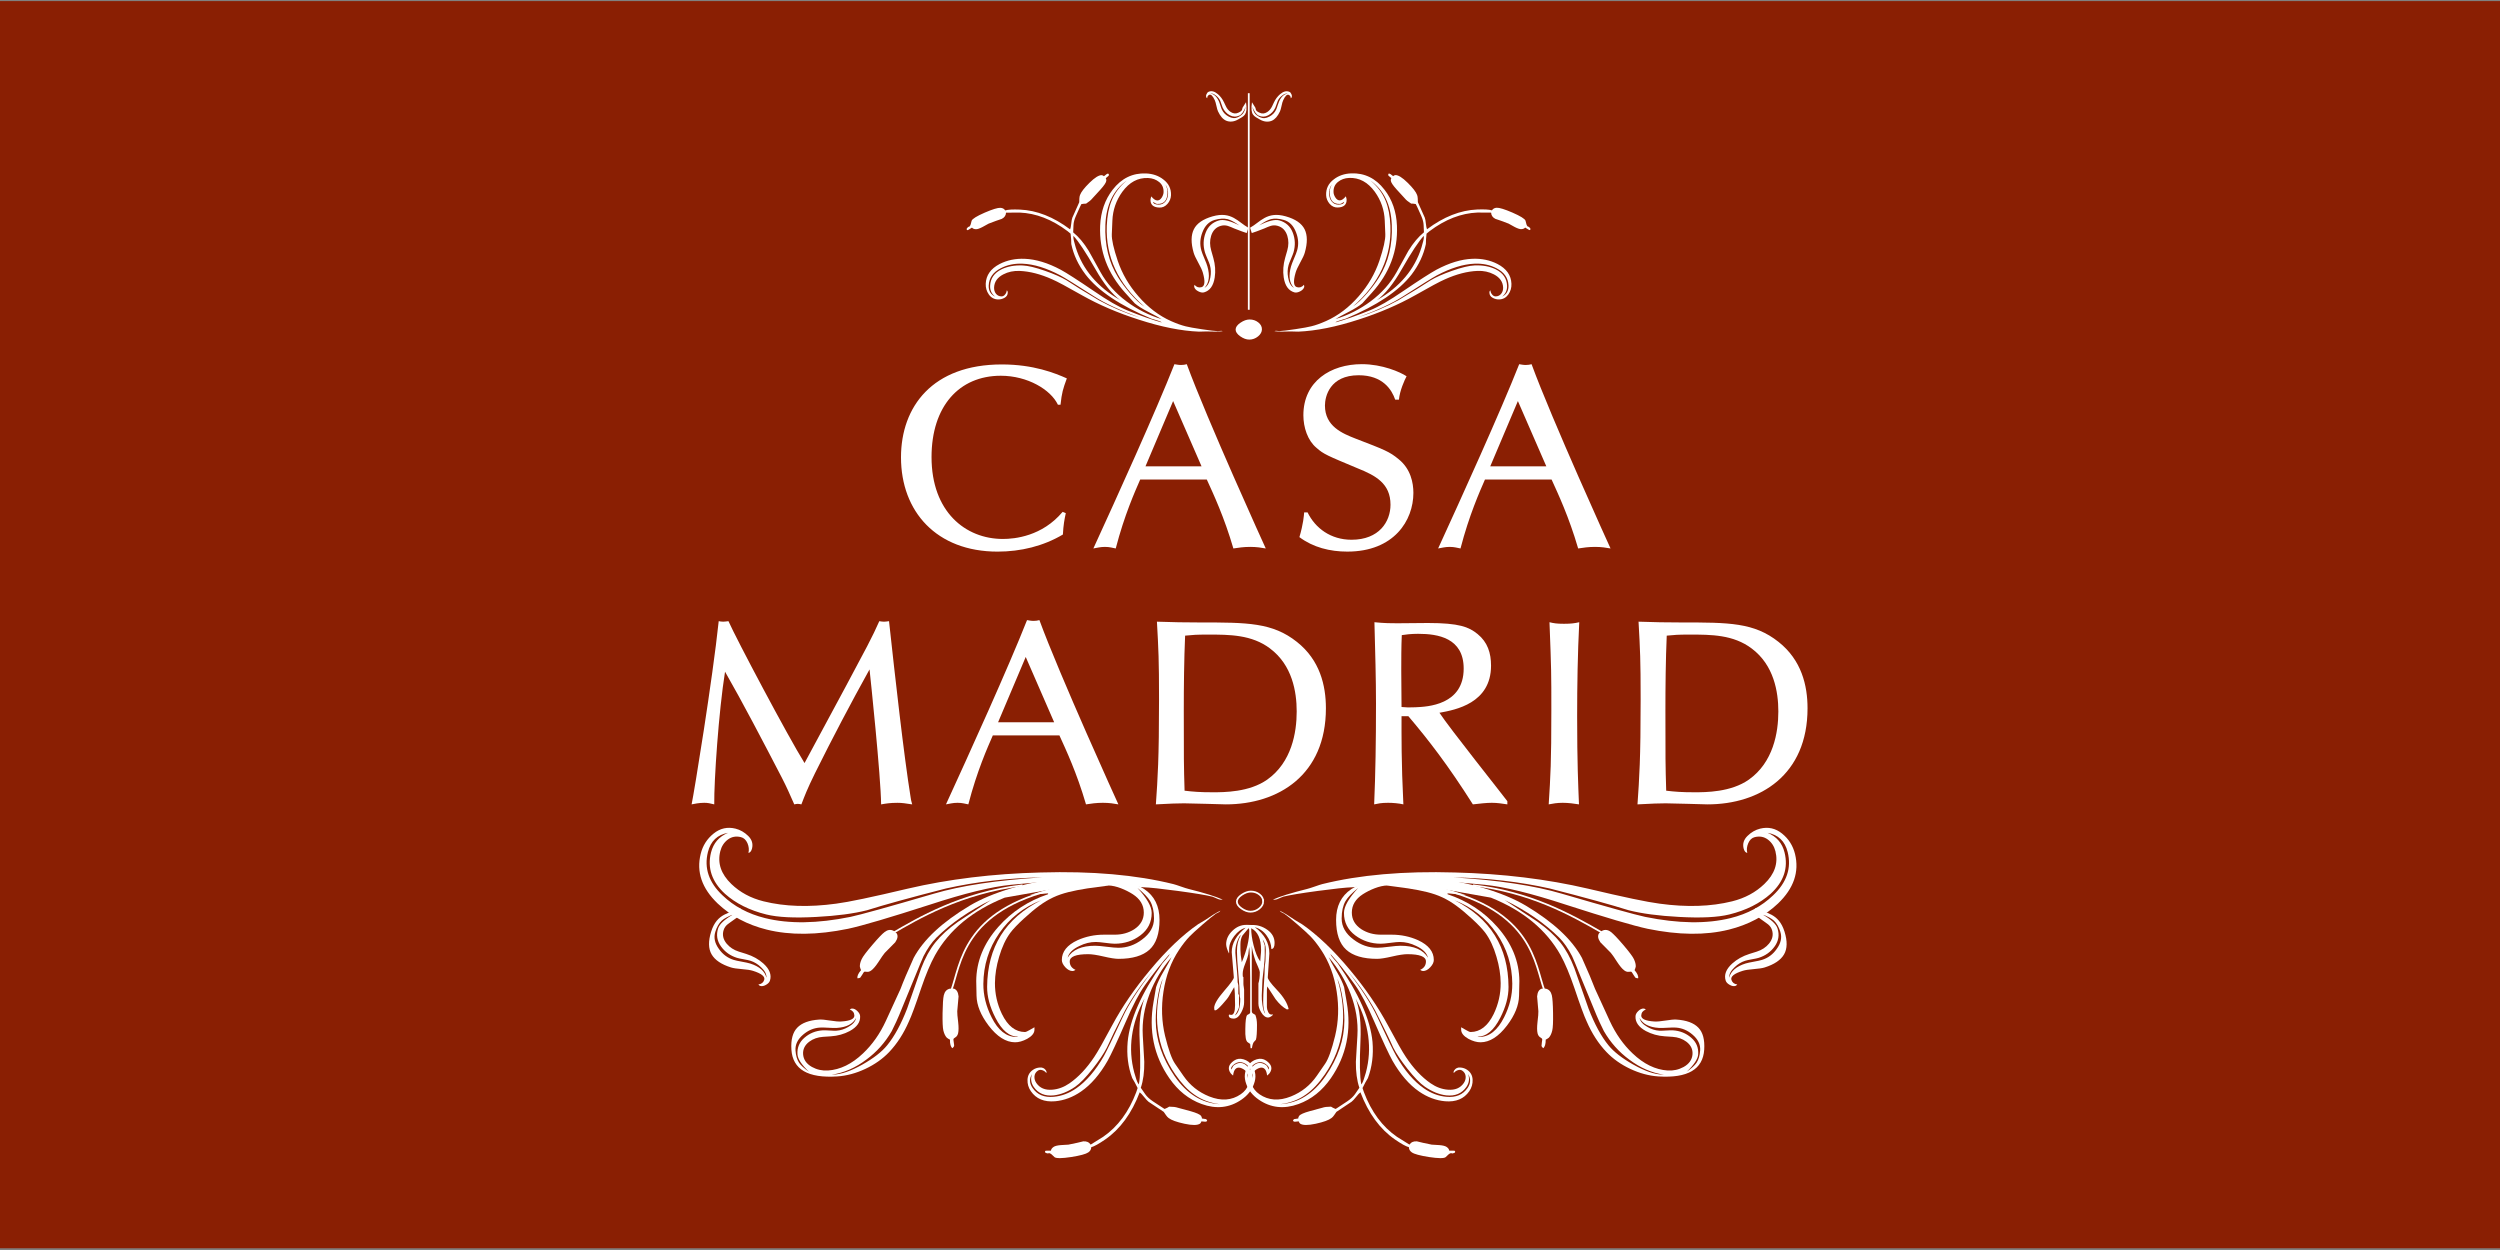 <?xml version="1.0" encoding="UTF-8"?> <svg xmlns="http://www.w3.org/2000/svg" id="Layer_1" version="1.1" viewBox="0 0 1400 700"><rect x="0" y="0" width="1400" height="700" fill="#808080" stroke="none"/><rect x="-.63" y=".62" width="1400.79" height="698.41" fill="#8a1f03"></rect><g><path d="M716.66,510.02c1.98.89,4.82,2.63,8.54,5.2.42.29,1.07.68,1.96,1.17.87.48,1.5.86,1.88,1.11,8.81,6.1,17.82,14.68,26.99,25.72,8.54,10.22,15.6,20.52,21.17,30.88,4.82,9.05,8.18,14.99,10.09,17.8,4.22,6.37,8.87,11.31,13.92,14.79,3.02,2.09,6.22,3.27,9.56,3.54,4.02.34,7-.9,8.95-3.72.81-1.17,1.15-2.42,1.05-3.75-.11-1.33-.74-2.4-1.9-3.2-.7-.48-1.54-.56-2.48-.25-.97.31-1.7.85-2.22,1.59-.27-.42-.18-.95.27-1.59.77-1.1,1.87-1.62,3.34-1.51,1.46.11,2.75.54,3.86,1.32,1.91,1.32,2.92,3.16,3.03,5.5.1,2.35-.53,4.51-1.88,6.48-2.94,4.25-7.46,6.12-13.54,5.61-5.09-.45-9.97-2.29-14.6-5.48-5.52-3.82-10.46-9.55-14.85-17.21-1.99-3.58-5.37-10.81-10.1-21.69-3.97-9.26-7.57-16.15-10.81-20.67-5.13-7.13-9.71-12.94-13.78-17.39.05.5.61,1.37,1.74,2.6,1.5,1.68,2.27,2.56,2.29,2.66,11.81,16.87,18.31,31.53,19.47,43.95.61,7.26-.25,14.01-2.57,20.25-.91,1.41-1.91,3.27-3.02,5.56,0,.09.26.85.77,2.3,4.16,11.03,10.33,19.38,18.52,25.03l6.99,4.36c.96-1.38,2.36-1.99,4.2-1.82,1.86.5,4.62,1.11,8.27,1.84,1.47.06,2.88.15,4.29.26,1.94.16,3.27.5,4.02,1.01.93.63,1.4,1.32,1.49,2.09,1.92-.01,2.92,0,3.02.08.37.26.4.6.12,1.03-.12.16-.61.31-1.52.49-.42-.39-1.1-.22-1.99.5-.52.51-1.06,1.04-1.66,1.56-.97.74-4.09.71-9.35-.09-5.02-.8-8.21-1.66-9.53-2.58-1.11-.76-1.68-1.74-1.65-2.9-1.71-.48-4.32-1.92-7.84-4.35-8.4-5.8-14.83-14.61-19.33-26.42-.6.44-1.41,1.31-2.43,2.61-1.03,1.3-1.85,2.19-2.52,2.69-1.19.83-4.02,2.71-8.48,5.67l-1.28,1.84c-.47.69-.95,1.22-1.45,1.58-1.53,1.21-4.51,2.28-8.88,3.23-4.37.94-7.28.92-8.72-.07-.32-.23-.59-.64-.79-1.26-1.64.21-2.57.25-2.76.09-.23-.15-.38-.33-.46-.54l.54-.8,2.4-.36c0-.47.16-.94.5-1.42.58-.85,2.56-1.75,5.98-2.7,2.35-.66,4.72-1.31,7.11-1.92,1.04-.38,2.63-.57,4.77-.59.57.41,1.43.82,2.53,1.28.04.03.59-.29,1.62-1,1.65-1.13,3.31-2.23,4.97-3.28,1.91-1.29,3.33-2.61,4.3-3.99l2.46-3.58c-1.37-4.02-2.02-8.87-1.96-14.55.32-4.89.61-9.79.86-14.71.45-7.8-.84-15.59-3.85-23.4-2.86-7.46-6.93-14.28-12.24-20.47.55,1.24,2.07,3.99,4.57,8.22,1.95,3.31,3.32,6.17,4.08,8.59.06.35.54,3.12,1.44,8.3,2.77,15.89-.19,30.1-8.85,42.64-4.86,7.01-10.89,11.84-18.1,14.47-8.19,2.98-15.65,2.16-22.33-2.47-3.4-2.34-5.72-5.23-6.95-8.69-1.43-3.82-1.04-7.36,1.19-10.59,1.1-1.6,2.66-2.7,4.64-3.28,1.98-.6,3.76-.34,5.35.76,3.03,2.1,3.67,4.41,1.91,6.96-.19.27-.65.73-1.42,1.38-.25-2.05-.81-3.39-1.72-4.01-.85-.58-1.9-.6-3.14-.05-1.25.55-2.18,1.28-2.79,2.18-1.47,2.13-1.82,4.34-1.05,6.64.76,2.3,2.23,4.2,4.4,5.7,5.07,3.49,10.94,3.9,17.64,1.23,5.97-2.39,10.8-6.24,14.48-11.56l4.67-6.77c1.83-2.66,3.7-7.85,5.58-15.58,1.92-8.02,2.21-16.29.88-24.82-1.34-8.86-4.24-16.64-8.73-23.35-2.05-3.06-3.98-5.54-5.81-7.43-1.27-1.35-3.69-3.56-7.25-6.66-3.55-3.09-6.07-5.14-7.57-6.17-.15-.11-.48-.26-.92-.47-.46-.19-.79-.36-1-.51-.2-.15-.41-.37-.6-.65ZM754.76,543.87c7.67,9.85,13.18,18.42,16.56,25.69,5.58,11.95,9.1,19.2,10.56,21.77,4.7,8.2,9.88,14.25,15.52,18.15,4.04,2.79,8.26,4.36,12.64,4.73,5.25.48,9.18-1.16,11.79-4.93,1.8-2.61,1.9-5.2.32-7.79.89,2.57.55,4.98-.98,7.21-2.54,3.66-6.29,5.23-11.25,4.71-3.99-.49-7.98-2.09-11.97-4.84-2.72-1.88-5.97-5.23-9.79-10.06-3.55-4.51-6.22-8.46-7.94-11.85-2.05-4.65-5.4-11.5-10.03-20.59-4.19-7.6-9.31-15-15.42-22.2ZM759.16,559.17c2.27,5.81,3.17,13.77,2.69,23.88-.54,11.8-.39,19.88.47,24.23l.49-.72c.46-.69,1.16-2.65,2.07-5.88,3.63-13.58,1.73-27.42-5.72-41.51ZM748.91,548.08c6.02,20.26,3.7,38.12-7,53.59-3.43,5-6.98,8.75-10.61,11.27-4.06,2.93-8.84,4.73-14.34,5.41,10.04-.54,18.47-5.78,25.35-15.72,6.98-10.1,10.49-20.47,10.54-31.11.03-3.66-.28-7.66-.93-11.95-.78-5.01-1.77-8.84-3.01-11.5ZM700.12,598.25c-1.09,1.59-1.63,3.41-1.63,5.46.16-.82.33-1.6.51-2.34.15-.75.57-1.63,1.27-2.63,2.58-3.75,5.49-4.49,8.73-2.25.43.29.93,1.1,1.49,2.44.43-.96-.18-2.01-1.83-3.15-1.49-1.03-3.06-1.26-4.71-.67-1.44.49-2.72,1.54-3.83,3.14Z" fill="#fff"></path><g><path d="M576.73,501.18,597.34,494.98c8.39-.24,5.95-.9,23.25-1.05v2s-11.64,1.57-11.64,1.57c-16.45,2.64-22.65,5.11-35.62,16.95-3.4,3.11-5.9,5.73-7.49,7.84-2.63,3.51-4.71,8.02-6.33,13.5-1.54,5.17-2.3,10.07-2.34,14.71-.04,6.04,1.26,11.82,3.9,17.33,3.25,6.69,7.55,10.06,12.88,10.1.49,0,1.37-.37,2.62-1.11,1.51-.89,2.42-1.42,2.72-1.56v1.39c0,1.87-1.36,3.56-4.06,5.09-2.44,1.31-4.72,1.95-6.84,1.94-5.12-.03-10.06-3.17-14.8-9.4-4.36-5.76-6.61-11.31-6.73-16.65-.13-4.71-.17-7.46-.17-8.24.07-10.99,4.17-21.09,12.34-30.31,7.51-8.5,16.81-14.6,27.83-18.3l.11-.36c0-.07-.15-.12-.45-.12M550.68,551.01c-.02,6.28,1.49,12.52,4.6,18.66,3.64,7.34,8.3,11.02,13.95,11.05.33,0,.63-.06.96-.22-4.88.12-9.14-3.41-12.78-10.58-3.11-6.07-4.65-11.82-4.62-17.25.15-22.25,10.21-38.41,30.16-48.5-9.77,3.87-17.57,10.02-23.4,18.48-5.86,8.45-8.79,17.91-8.87,28.36Z" fill="#fff"></path><path d="M618.43,494.25c7.29-.98,16.37,2.36,21.63,2.61,3.69.11,10.23.81,19.58,2.07,9.34,1.26,15.78,2.33,19.31,3.2.37.1,1,.36,1.89.78.91.43,1.61.7,2.1.82.5.13,1.1.14,1.78.05-3.94-1.79-10.3-3.77-19.09-5.96-1.01-.25-2.46-.71-4.36-1.38-1.9-.68-3.28-1.11-4.16-1.34-20.85-5.19-45.61-7.36-74.36-6.51-26.68.68-51.5,3.7-74.44,9.06-19.97,4.75-33.33,7.55-40.07,8.4-15.2,2.09-28.75,1.65-40.67-1.31-7.15-1.79-13.15-5.02-17.99-9.68-5.8-5.58-7.89-11.69-6.22-18.35.68-2.75,2.1-4.94,4.22-6.55,2.13-1.6,4.59-2.05,7.33-1.37,1.65.41,2.85,1.55,3.67,3.41.79,1.87.98,3.68.54,5.44.96-.16,1.64-.99,2.02-2.49.64-2.64-.06-4.98-2.15-7.03-2.1-2.06-4.46-3.42-7.09-4.08-4.52-1.12-8.61-.21-12.28,2.75-3.68,2.94-6.09,6.75-7.23,11.39-2.51,10.04.66,19.3,9.48,27.76,7.44,7.05,16.63,11.93,27.54,14.65,13.05,3.25,28.21,3.09,45.5-.47,8.03-1.73,23.35-6.25,45.97-13.55,19.17-6.29,34.28-9.99,45.35-11.1,17.5-1.77,32.27-2.56,44.38-2.35-.85.59-2.88.88-6.21.86-4.53-.06-6.86-.05-7.03.04M583.45,491.35c-24.93,1.52-45.11,4.57-60.52,9.12-25.34,7.42-40.87,11.74-46.66,12.98-18.58,3.78-34.5,4-47.82.69-9.54-2.37-17.48-6.63-23.84-12.74-7.68-7.24-10.4-15.31-8.18-24.24,1.53-6.14,5.29-9.73,11.29-10.78-5.04,2.08-8.22,5.75-9.55,11.02-2.14,8.67.47,16.38,7.84,23.15,6,5.35,13.7,9.22,23.11,11.55,6.39,1.59,15.75,2.06,28.05,1.38,11.48-.6,20.92-1.86,28.32-3.74,9.67-3.05,24.42-7.11,44.23-12.19,16.94-3.78,34.84-5.85,53.73-6.21Z" fill="#fff"></path><path d="M562.64,502.68c-18.04,7.25-31.04,18-39.01,32.22-2.54,4.58-5.14,10.74-7.77,18.47-3.16,9.43-5.43,15.61-6.83,18.54-2.94,6.81-6.65,12.56-11.13,17.28-3.62,3.78-8.05,6.91-13.28,9.38-5.23,2.46-10.47,3.88-15.74,4.23-16.39,1.07-24.96-3.92-25.69-14.97-.36-5.58.73-9.69,3.27-12.33,2.53-2.65,6.64-4.16,12.28-4.54,1.34-.08,3.37.09,6.12.55,2.76.45,4.83.62,6.25.53,5.03-.32,7.45-1.47,7.33-3.43-.1-1.58-.95-2.67-2.57-3.27.45-.34.84-.53,1.14-.55,1.01-.07,2.03.37,3.03,1.33,1.02.96,1.55,1.91,1.62,2.86.22,3.36-1.72,6.17-5.83,8.42-3.18,1.7-6.7,2.69-10.56,2.94-.55.04-1.28.08-2.23.15-.95.06-1.66.11-2.13.14-2.97.2-5.57,1.1-7.74,2.73-2.47,1.88-3.62,4.2-3.44,7,.21,3.02,1.87,5.4,4.96,7.14,2.78,1.53,5.78,2.18,8.99,1.98,6.83-.45,13.37-3.63,19.59-9.56,5.19-4.91,9.45-10.94,12.75-18.09,1.87-3.99,4.61-9.99,8.27-18.03,1.47-3.96,3.93-9.76,7.37-17.39,5.53-10.29,16-20.03,31.39-29.24,6.22-3.71,14.08-7,23.58-9.82,9.19-2.73,17.53-4.35,24.97-4.84,8.41-.55,19.19-.51,32.39.11l.14,2-20.17.74M465.63,601.83l1.06-.06c4.4-.13,9.8-1.98,16.13-5.55,6.34-3.56,11.01-7.19,13.99-10.86,4.09-4.99,7.82-11.86,11.19-20.58,2.65-7.51,5.25-15,7.85-22.5,2.21-5.81,4.86-10.66,7.96-14.52,3.09-3.87,7.32-7.72,12.65-11.53.47-.34,6.61-4.41,18.47-12.2-12.13,5.92-22.32,12.93-30.52,21.03-2.67,2.7-5.08,6.17-7.24,10.4-.55,1.14-2.18,5.06-4.92,11.79l-8.74,21.26c-.81,2.02-2.19,4.98-4.13,8.9-3.69,6.39-8.42,11.7-14.2,15.94-6.16,4.65-12.67,7.5-19.55,8.49ZM445.48,588.27c.2,2.85.87,5.16,2.02,6.9.98,1.45,2.82,3.12,5.52,5.02-4.12-3.91-6.28-7.16-6.43-9.75-.26-3.77,1.06-6.87,3.94-9.35,2.86-2.48,6.25-3.85,10.18-4.1.79-.05,2.07-.02,3.84.1,1.8.12,3.07.15,3.85.1,2.28-.14,4.49-.85,6.61-2.09,2.57-1.43,4.05-3.1,4.38-5.01-1.75,3.34-5.35,5.19-10.77,5.54-1.02.07-2.61.04-4.77-.1-2.12-.14-3.73-.16-4.75-.09-3.44.23-6.55,1.54-9.34,3.95-3.06,2.59-4.49,5.54-4.28,8.87Z" fill="#fff"></path><path d="M414.59,508.49c-5.79,3.06-13.02,2.64-16.34,13.22-1.67,5.32-1.59,9.57.26,12.75,1.85,3.18,5.46,5.62,10.87,7.32,1.28.4,3.3.7,6.07.92,2.78.22,4.85.53,6.19.96,4.81,1.51,6.91,3.2,6.31,5.08-.47,1.5-1.56,2.35-3.26,2.55.35.44.66.71.99.81.96.3,2.06.12,3.27-.58,1.21-.68,1.93-1.48,2.22-2.39,1.01-3.22-.2-6.4-3.66-9.55-2.69-2.42-5.89-4.19-9.57-5.36-.52-.16-1.23-.38-2.12-.67-.9-.28-1.59-.49-2.03-.63-2.86-.9-5.14-2.39-6.88-4.48-1.96-2.4-2.53-4.94-1.68-7.61.91-2.89,3.19-3.8,5.28-5.43,3.86-2.95,5.46-3.28,3.86-2.95M400.57,521.83c.85-2.73,2.05-4.82,3.58-6.25,1.28-1.17,3.48-2.36,6.53-3.56-4.92,2.82-7.77,5.47-8.55,7.94-1.12,3.6-.59,6.95,1.62,10.03,2.2,3.08,5.18,5.21,8.93,6.39.75.24,2,.51,3.76.81,1.76.31,3.02.58,3.77.82,2.18.69,4.16,1.89,5.92,3.59,2.19,2,3.21,3.97,3.08,5.91-.92-3.67-3.97-6.32-9.15-7.95-.98-.3-2.52-.64-4.65-1.02-2.11-.37-3.67-.72-4.63-1.03-3.3-1.05-6.03-3.05-8.15-6.05-2.38-3.24-3.06-6.45-2.05-9.62Z" fill="#fff"></path></g><path d="M615.31,492.18c22.68,0,34.02,7.65,34.02,22.95,0,7.7-1.87,13.27-5.61,16.68-3.75,3.42-9.53,5.14-17.33,5.14-1.86,0-4.64-.43-8.38-1.31-3.75-.87-6.61-1.3-8.57-1.3-6.94,0-10.39,1.37-10.39,4.07,0,2.17,1.07,3.75,3.25,4.72-.66.44-1.2.65-1.63.65-1.42,0-2.78-.71-4.09-2.12-1.29-1.41-1.95-2.75-1.95-4.07,0-4.66,2.93-8.36,8.79-11.07,4.57-2.06,9.5-3.1,14.82-3.1h6.02c4.13,0,7.77-1.02,10.92-3.04,3.56-2.37,5.35-5.47,5.35-9.33,0-4.18-2.05-7.62-6.17-10.29-3.71-2.36-9.36-4.89-13.8-4.89M619.7,493.81h-1.46M646.25,514.32c0-3.94-.74-7.17-2.18-9.7-1.22-2.08-3.57-4.55-7.11-7.39,5.32,5.75,7.98,10.42,7.98,14,0,5.2-2.1,9.38-6.28,12.54-4.17,3.14-8.97,4.71-14.41,4.71-1.07,0-2.83-.16-5.29-.49-2.45-.33-4.2-.49-5.28-.49-3.15,0-6.24.76-9.28,2.28-3.69,1.73-5.86,3.91-6.52,6.51,2.73-4.45,7.85-6.67,15.35-6.67,1.41,0,3.6.19,6.55.57,2.94.38,5.1.56,6.53.56,4.8,0,9.2-1.53,13.23-4.6,4.46-3.28,6.71-7.23,6.71-11.84Z" fill="#fff"></path><g><path d="M502.05,522.57c.95,1.35.7,3.03-.7,5.09-1.34,1.33-3.3,3.3-5.86,5.94-.65.73-1.84,2.43-3.55,5.09-1.48,2.26-2.8,3.83-3.96,4.71-.87.66-1.72.93-2.58.82-.84-.12-1.33-.12-1.48,0-.14.11-.52.65-1.08,1.63-.61.99-.97,1.53-1.1,1.64-.26.18-.77.3-1.55.37-.28-1.16.39-2.69,1.99-4.59-.2-.38-.42-1.01-.65-1.9-.09-1.22.26-2.68,1.05-4.34.71-1.46,2.69-4.09,5.93-7.88,3.23-3.79,5.53-6.2,6.88-7.22,1.69-1.29,3.33-1.51,4.95-.69" fill="#fff"></path><path d="M572.65,495.75c-34.59,4.21-59.1,18.89-72.89,26.89" fill="none" stroke="#fff" stroke-miterlimit="10"></path></g><g><path d="M534.08,553.62c1.57.44,2.47,1.89,2.72,4.36-.19,1.88-.45,4.66-.74,8.32-.05.98.13,3.04.52,6.18.29,2.68.28,4.73-.04,6.14-.26,1.06-.74,1.82-1.48,2.27-.72.45-1.1.77-1.13.95-.04.17,0,.83.19,1.95.17,1.13.23,1.79.19,1.95-.08.29-.38.73-.95,1.26-.96-.71-1.42-2.31-1.39-4.8-.41-.15-.97-.5-1.72-1.05-.86-.88-1.51-2.22-1.96-4-.38-1.58-.53-4.87-.45-9.85.08-4.98.3-8.31.69-9.96.49-2.07,1.63-3.29,3.37-3.68" fill="#fff"></path><path d="M592.29,497.51c-53.35,12.29-54.13,42.38-59.64,57.33" fill="none" stroke="#fff" stroke-miterlimit="10"></path></g><g><path d="M596.84,287.39c-.74,3.39-1.33,6.49-1.62,11.94-10.91,6.49-23.59,9.58-36.56,9.58-34.2,0-54.1-22.41-54.1-52.78,0-28.45,17.69-52.04,56.46-52.04,17.84,0,29.78,4.86,36.41,7.81-2.21,6.04-2.8,7.96-3.54,14.74h-1.47c-3.98-8.4-16.95-16.22-31.99-16.22-23.29,0-38.77,17.1-38.77,45.55,0,30.66,19.02,45.85,39.95,45.85,6.63,0,21.97-1.47,33.46-15.18l1.77.74Z" fill="#fff"></path><path d="M638.52,268.52c-2.95,6.78-8.85,19.9-13.71,38.62-1.77-.29-3.25-.88-6.04-.88s-4.57.59-6.49.88c13.12-28.6,34.94-76.66,45.4-103.19,1.18.15,2.06.44,3.68.44,1.33,0,2.06-.15,3.24-.44,11.35,30.96,43.93,102.6,44.23,103.19-2.5-.44-5.01-.88-8.7-.88s-6.63.44-9.44.88c-5.16-17.69-11.2-30.51-14.89-38.62h-37.3ZM656.95,224.59l-15.48,36.56h31.4l-15.92-36.56Z" fill="#fff"></path><path d="M781.33,223.85c-1.92-5.6-6.93-13.71-20.49-13.71-16.07,0-18.87,11.79-18.87,16.95,0,11.65,9.73,15.63,17.25,18.57,16.07,6.19,18.87,7.22,24.03,11.5,6.78,5.45,8.25,13.27,8.25,18.87,0,15.33-10.76,32.87-37,32.87-9.73,0-19.16-2.36-26.83-8.11,2.21-7.52,2.51-11.94,2.66-13.86h1.91c4.28,8.84,12.97,15.33,24.62,15.33,15.48,0,21.82-10.17,21.82-19.61,0-11.94-8.4-16.36-18.28-20.34-17.24-7.22-19.16-7.96-23.14-11.5-5.01-4.13-7.37-11.5-7.37-18.28,0-19.02,15.33-28.6,32.73-28.6,11.5,0,21.52,4.42,25.06,6.78-1.18,2.21-3.83,8.11-4.28,13.12h-2.06Z" fill="#fff"></path><path d="M831.59,268.52c-2.95,6.78-8.84,19.9-13.71,38.62-1.77-.29-3.25-.88-6.04-.88s-4.57.59-6.49.88c13.12-28.6,34.93-76.66,45.4-103.19,1.18.15,2.06.44,3.69.44,1.33,0,2.06-.15,3.24-.44,11.35,30.96,43.93,102.6,44.23,103.19-2.5-.44-5.01-.88-8.7-.88s-6.63.44-9.44.88c-5.16-17.69-11.2-30.51-14.89-38.62h-37.3ZM850.02,224.59l-15.48,36.56h31.4l-15.92-36.56Z" fill="#fff"></path><path d="M486.96,374.83c-10.62,19.16-20.79,38.48-30.52,58.08-4.57,9.29-5.9,12.97-7.66,17.54-.74-.15-1.48-.29-2.07-.29s-1.18.15-1.92.29c-2.65-6.04-4.28-9.73-6.93-14.89-10.32-19.9-22.11-42.45-31.84-59.41-3.54,22.11-6.19,61.03-6.04,74.3-2.36-.59-3.69-.88-5.6-.88-2.95,0-5.6.59-7.08.88,1.47-6.93,11.79-70.32,15.18-102.6.74.15,1.62.29,2.51.29.74,0,1.91-.15,2.95-.29,4.28,9.73,33.17,64.27,42.6,79.46,23.74-44.08,26.39-48.94,35.09-65.45,3.54-6.93,4.27-8.4,6.78-14,1.03.15,1.77.29,2.65.29.74,0,1.62-.15,2.8-.29,3.39,31.1,8.26,74.89,12.09,98.62.15,1.03.29,2.06.88,3.98-3.98-.59-5.6-.88-8.26-.88-4.27,0-6.63.44-9.14.88-.15-15.77-6.04-71.65-6.49-75.63Z" fill="#fff"></path><path d="M555.98,411.83c-2.95,6.78-8.85,19.9-13.71,38.62-1.77-.29-3.25-.88-6.04-.88s-4.57.59-6.49.88c13.12-28.6,34.94-76.66,45.4-103.19,1.18.15,2.06.44,3.69.44,1.33,0,2.06-.15,3.24-.44,11.35,30.96,43.93,102.6,44.23,103.19-2.5-.44-5.01-.88-8.7-.88s-6.63.44-9.44.88c-5.16-17.69-11.2-30.51-14.89-38.62h-37.3ZM574.41,367.9l-15.48,36.56h31.4l-15.92-36.56Z" fill="#fff"></path><path d="M686.51,450.45c-1.48,0-19.61-.59-23.44-.59s-7.37.15-15.78.59c1.03-14.89,1.77-25.06,1.77-58.97,0-21.96-.3-27.57-1.18-43.34,8.11.3,16.07.44,24.17.44,26.39,0,40.54,0,54.25,10.91,12.83,10.17,16.21,24.32,16.21,37.15,0,37.3-26.53,53.81-56.02,53.81ZM711.28,363.18c-10.32-7.81-22.85-7.81-34.65-7.81-7.08,0-8.25.15-12.97.59-.59,13.56-.74,28.6-.74,42.16,0,26.98,0,30.07.44,44.67,5.01.59,8.7.88,15.77.88,6.34,0,20.49,0,30.51-7.08,13.71-9.73,16.51-26.39,16.51-38.18,0-11.06-2.51-25.95-14.89-35.23Z" fill="#fff"></path><path d="M844.12,450.45c-3.1-.44-5.46-.88-8.7-.88s-6.49.44-10.61.88c-14.01-22.11-24.77-35.97-36.12-49.38h-3.83c0,10.47-.15,25.8,1.03,49.38-2.5-.59-5.89-.88-8.55-.88-3.98,0-5.6.44-7.81.88.74-17.39,1.03-34.94,1.03-56.46,0-13.71-.44-29.04-.88-45.55,5.6.59,9.73.59,12.82.59,2.65,0,14.74-.15,17.1-.15,17.54,0,22.99,2.21,27.86,6.19,5.6,4.57,7.52,10.61,7.52,17.69,0,21.08-19.9,24.77-28.89,26.39,5.46,8.4,36.26,47.03,38.03,49.53v1.77ZM794.29,354.93c-4.28,0-7.37.44-9.29.74-.29,6.63-.29,13.42-.29,20.05s.15,17.1.15,20.2c2.8.29,4.28.29,7.82.15,6.63-.29,26.98-1.18,26.98-21.67,0-17.25-14.59-19.46-25.36-19.46Z" fill="#fff"></path><path d="M867.72,348.44c2.36.59,4.13.88,8.11.88s6.04-.29,8.55-.88c-.88,17.54-1.18,35.09-1.18,52.63,0,26.53.59,38.33,1.03,49.38-2.8-.44-5.9-.88-9.14-.88s-5.46.44-7.82.88c1.03-16.07,1.48-23.59,1.48-52.48,0-21.23,0-22.56-1.04-49.53Z" fill="#fff"></path><path d="M956.21,450.45c-1.47,0-19.61-.59-23.44-.59s-7.37.15-15.78.59c1.03-14.89,1.77-25.06,1.77-58.97,0-21.96-.29-27.57-1.18-43.34,8.11.3,16.07.44,24.18.44,26.39,0,40.54,0,54.25,10.91,12.83,10.17,16.21,24.32,16.21,37.15,0,37.3-26.53,53.81-56.02,53.81ZM980.98,363.18c-10.32-7.81-22.85-7.81-34.64-7.81-7.08,0-8.26.15-12.97.59-.59,13.56-.74,28.6-.74,42.16,0,26.98,0,30.07.44,44.67,5.01.59,8.7.88,15.77.88,6.34,0,20.49,0,30.52-7.08,13.71-9.73,16.51-26.39,16.51-38.18,0-11.06-2.51-25.95-14.89-35.23Z" fill="#fff"></path></g><path d="M698.82,517.93c.06,0-.27,0-.98,0-2.86,0-5.42,1.11-7.73,3.34-2.3,2.23-3.46,4.73-3.46,7.49,0,1.26.52,2.98,1.58,5.18.06-.06.09-.22.09-.47v-1.98c0-2.39.95-4.82,2.86-7.3,1.92-2.48,4.04-4.04,6.38-4.65-5.19,4.14-7.79,8.69-7.79,13.66l1.18,14.14c.05.81-1.75,3.35-5.46,7.62-3.69,4.27-5.56,7.44-5.56,9.52,0,.12.04.31.11.57v.56c.12.12.32.19.57.19.59,0,1.88-1.11,3.9-3.35,2.02-2.23,3.25-3.78,3.72-4.66.18-.25,1.14-1.91,2.91-4.99.32,1.43.5,4.78.5,10.02,0,3.68-.73,5.52-2.15,5.52-.26,0-.66-.06-1.16-.19-.14.13-.2.28-.2.48,0,1.19.92,1.79,2.73,1.79,1.63,0,3.04-1.17,4.27-3.5,1.06-2,1.57-3.86,1.57-5.56v-7.16c0-.31-.08-.83-.2-1.55-.14-.72-.19-1.28-.19-1.65v-3.77c0-.2-.1-.25-.29-.2,0-.18-.03-.5-.1-.93v-.94c0-1.33.45-3.14,1.37-5.46,1.03-2.58,1.61-4.34,1.76-5.33.11-.97.28-2.33.47-4.09.32,1,.52,6.84.58,17.52v19.22c0,.3-.23.59-.69.85-.65.3-.99.52-1.07.65-.58.75-.91,3.32-.96,7.72-.12,4.33.32,6.82,1.37,7.44.32.19.78.51,1.36.94.06.51.12,1.29.2,2.36h.77c.27-1.88.69-3.09,1.22-3.62.56-.55.88-.93,1.03-1.18.4-1.33.58-4.08.58-8.3,0-2.13-.31-3.99-.93-5.55-.49-.26-.95-.52-1.35-.81-.42-.28-.63-.73-.63-1.37v-36.45c.18,2.07.91,4.92,2.14,8.57.06.25.52,1.29,1.35,3.11.66,1.51,1,2.51,1,3.01,0,2.57-.27,4.67-.78,6.3v11.3c0,1.58.52,3.21,1.55,4.9,1.18,1.95,2.47,2.92,3.89,2.92.47,0,1.01-.21,1.65-.61.66-.41,1.01-.8,1.08-1.17-.06,0-.22.02-.49.09h-.48c-.73,0-1.29-.49-1.76-1.46-.45-.97-.69-1.87-.69-2.68v-9.52c0-.56.07-1.25.21-2.07,2.79,4.27,4.35,6.65,4.66,7.15,2.03,2.64,4.12,4.56,6.32,5.74l.99-.18c-.66-3.26-2.86-6.88-6.62-10.83-3.45-3.64-5.13-5.97-5.06-6.97l.88-13.38c0-5.84-2.71-10.73-8.17-14.7,2.74.76,4.96,2.32,6.66,4.71,1.64,2.2,2.52,4.71,2.65,7.54,1.19-.12,1.79-1.26,1.79-3.39,0-3.01-1.36-5.48-4.05-7.39-2.69-1.92-5.6-2.81-8.71-2.69M694.64,523.59v.56c-1.31,2.26-1.95,5.12-1.95,8.57,0,2.76.25,6.93.78,12.53.52,5.59.79,9.79.79,12.62,0,.12.04.34.13.66.1.31.15.56.15.76,0,5.02-1.01,8.17-3.01,9.42,1.54-2.51,2.33-4.18,2.33-4.99v-6.4c0-.06-.07-.19-.19-.38-.14-.19-.2-.32-.2-.38v-4.71c0-.19-.06-.49-.18-.9-.13-.4-.22-.7-.22-.89,0-2.26-.38-7.26-1.16-14.98-.46-4.08.46-7.91,2.73-11.49ZM699.6,521.23c0,5.03-1.4,10.9-4.19,17.62-.53-3.02-.77-5.37-.77-7.06v-2.93c0-2,.37-3.67,1.15-4.99.46-.63,1.6-1.97,3.4-4.05.27.13.4.6.4,1.41ZM706.21,532.06c0,.76-.07,1.84-.24,3.25-.16,1.42-.23,2.44-.23,3.06-1.45-1.88-2.69-4.87-3.72-8.95-.91-3.57-1.35-6.78-1.35-9.6,3.69,1.82,5.53,5.89,5.53,12.24ZM708.83,531.88c0,.69-.02,1.73-.09,3.16-.06,1.41-.09,2.45-.09,3.16,0,.37-.07.93-.19,1.64-.15.72-.21,1.27-.21,1.64,0,2.14-.15,5.34-.46,9.61-.28,4.27-.41,7.46-.41,9.61,0,3.07.38,5.4,1.15,6.97-.65-.56-1.15-2.17-1.55-4.8-.32-2.19-.46-4.02-.39-5.47.07-1.94.19-4.89.39-8.84.06-.89.31-3.17.78-6.88.32-2.83.49-5.12.49-6.88v-5.38c0-.12-.4-1.25-1.17-3.39,1.17,1.58,1.74,3.52,1.74,5.85Z" fill="#fff"></path><path d="M707.38,504.76c0,1.48-.72,2.82-2.18,4.01-1.45,1.18-3.09,1.78-4.92,1.78-1.62,0-3.3-.61-5.02-1.82-1.74-1.22-2.61-2.49-2.61-3.81s.91-2.6,2.7-3.82c1.8-1.21,3.52-1.82,5.14-1.82,1.83,0,3.44.54,4.82,1.62,1.38,1.07,2.07,2.36,2.07,3.86Z" fill="#8a1f03" stroke="#fff" stroke-miterlimit="10"></path><path d="M683.4,510.02c-1.96.89-4.81,2.63-8.53,5.2-.43.29-1.09.68-1.96,1.17-.88.48-1.51.86-1.87,1.11-8.83,6.1-17.83,14.68-26.99,25.72-8.56,10.22-15.62,20.52-21.19,30.88-4.82,9.05-8.17,14.99-10.08,17.8-4.23,6.37-8.88,11.31-13.92,14.79-3.03,2.09-6.22,3.27-9.56,3.54-4.02.34-6.99-.9-8.94-3.72-.81-1.17-1.16-2.42-1.06-3.75.11-1.33.75-2.4,1.92-3.2.69-.48,1.53-.56,2.48-.25.97.31,1.7.85,2.22,1.59.25-.42.16-.95-.28-1.59-.77-1.1-1.89-1.62-3.33-1.51-1.48.11-2.76.54-3.86,1.32-1.92,1.32-2.94,3.16-3.05,5.5-.09,2.35.53,4.51,1.9,6.48,2.93,4.25,7.44,6.12,13.54,5.61,5.09-.45,9.96-2.29,14.58-5.48,5.52-3.82,10.49-9.55,14.85-17.21,2-3.58,5.37-10.81,10.09-21.69,3.98-9.26,7.58-16.15,10.83-20.67,5.11-7.13,9.7-12.94,13.77-17.39-.04.5-.62,1.37-1.73,2.6-1.52,1.68-2.28,2.56-2.3,2.66-11.81,16.87-18.3,31.53-19.45,43.95-.63,7.26.21,14.01,2.56,20.25.9,1.41,1.91,3.27,3.02,5.56,0,.09-.27.85-.76,2.3-4.16,11.03-10.35,19.38-18.54,25.03l-6.99,4.36c-.94-1.38-2.35-1.99-4.18-1.82-1.87.5-4.62,1.11-8.28,1.84-1.45.06-2.88.15-4.3.26-1.93.16-3.27.5-4,1.01-.92.63-1.41,1.32-1.5,2.09-1.91-.01-2.91,0-3.01.08-.36.26-.42.6-.12,1.03.11.16.61.31,1.51.49.45-.39,1.1-.22,2,.5.51.51,1.07,1.04,1.65,1.56.99.74,4.11.71,9.35-.09,5.02-.8,8.2-1.66,9.53-2.58,1.12-.76,1.66-1.74,1.66-2.9,1.7-.48,4.32-1.92,7.84-4.35,8.39-5.8,14.83-14.61,19.31-26.42.6.44,1.42,1.31,2.45,2.61,1.03,1.3,1.86,2.19,2.49,2.69,1.21.83,4.04,2.71,8.51,5.67l1.27,1.84c.49.69.95,1.22,1.45,1.58,1.55,1.21,4.51,2.28,8.9,3.23,4.35.94,7.27.92,8.72-.07.3-.23.58-.64.78-1.26,1.64.21,2.55.25,2.76.09.22-.15.36-.33.46-.54l-.55-.8-2.38-.36c0-.47-.18-.94-.49-1.42-.6-.85-2.6-1.75-5.99-2.7-2.36-.66-4.72-1.31-7.11-1.92-1.05-.38-2.63-.57-4.76-.59-.59.41-1.42.82-2.53,1.28-.05.03-.59-.29-1.63-1-1.65-1.13-3.3-2.23-4.98-3.28-1.9-1.29-3.33-2.61-4.28-3.99l-2.48-3.58c1.39-4.02,2.02-8.87,1.95-14.55-.31-4.89-.58-9.79-.84-14.71-.44-7.8.84-15.59,3.86-23.4,2.85-7.46,6.93-14.28,12.24-20.47-.56,1.24-2.08,3.99-4.58,8.22-1.94,3.31-3.3,6.17-4.08,8.59-.07.35-.54,3.12-1.43,8.3-2.78,15.89.17,30.1,8.85,42.64,4.84,7.01,10.87,11.84,18.11,14.47,8.19,2.98,15.63,2.16,22.33-2.47,3.39-2.34,5.71-5.23,6.93-8.69,1.45-3.82,1.06-7.36-1.19-10.59-1.1-1.6-2.65-2.7-4.62-3.28-1.99-.6-3.78-.34-5.37.76-3.02,2.1-3.65,4.41-1.9,6.96.18.27.65.73,1.41,1.38.25-2.05.82-3.39,1.71-4.01.86-.58,1.9-.6,3.15-.05,1.24.55,2.17,1.28,2.81,2.18,1.46,2.13,1.81,4.34,1.04,6.64-.77,2.3-2.23,4.2-4.41,5.7-5.05,3.49-10.93,3.9-17.65,1.23-5.97-2.39-10.8-6.24-14.46-11.56l-4.69-6.77c-1.83-2.66-3.68-7.85-5.58-15.58-1.91-8.02-2.21-16.29-.89-24.82,1.34-8.86,4.26-16.64,8.73-23.35,2.04-3.06,3.98-5.54,5.81-7.43,1.27-1.35,3.71-3.56,7.25-6.66,3.56-3.09,6.08-5.14,7.57-6.17.16-.11.47-.26.92-.47.45-.19.79-.36,1-.51.2-.15.41-.37.59-.65ZM645.3,543.87c-7.64,9.85-13.16,18.42-16.56,25.69-5.57,11.95-9.1,19.2-10.53,21.77-4.71,8.2-9.89,14.25-15.54,18.15-4.04,2.79-8.25,4.36-12.64,4.73-5.25.48-9.18-1.16-11.78-4.93-1.8-2.61-1.91-5.2-.33-7.79-.89,2.57-.55,4.98.98,7.21,2.54,3.66,6.29,5.23,11.27,4.71,3.98-.49,7.97-2.09,11.96-4.84,2.7-1.88,5.96-5.23,9.77-10.06,3.57-4.51,6.21-8.46,7.95-11.85,2.07-4.65,5.41-11.5,10.05-20.59,4.17-7.6,9.31-15,15.39-22.2ZM640.93,559.17c-2.29,5.81-3.19,13.77-2.71,23.88.53,11.8.38,19.88-.46,24.23l-.5-.72c-.48-.69-1.17-2.65-2.06-5.88-3.65-13.58-1.73-27.42,5.73-41.51ZM651.16,548.08c-6.02,20.26-3.69,38.12,7,53.59,3.44,5,6.98,8.75,10.61,11.27,4.07,2.93,8.85,4.73,14.32,5.41-10.02-.54-18.48-5.78-25.33-15.72-6.96-10.1-10.49-20.47-10.54-31.11-.03-3.66.28-7.66.92-11.95.79-5.01,1.78-8.84,3.02-11.5ZM699.94,598.25c1.11,1.59,1.65,3.41,1.65,5.46-.17-.82-.34-1.6-.5-2.34-.16-.75-.58-1.63-1.28-2.63-2.57-3.75-5.5-4.49-8.74-2.25-.41.29-.92,1.1-1.49,2.44-.43-.96.18-2.01,1.84-3.15,1.49-1.03,3.06-1.26,4.73-.67,1.44.49,2.71,1.54,3.8,3.14Z" fill="#fff"></path><g><line x1="699.31" y1="52.19" x2="699.31" y2="173.47" fill="none" stroke="#fff" stroke-miterlimit="10"></line><path d="M706.68,184.37c0,1.5-.73,2.83-2.18,4.02-1.45,1.19-3.09,1.78-4.92,1.78-1.63,0-3.3-.61-5.02-1.82-1.74-1.22-2.61-2.49-2.61-3.81s.91-2.6,2.7-3.81c1.79-1.22,3.52-1.82,5.14-1.82,1.83,0,3.43.53,4.82,1.61,1.38,1.07,2.07,2.36,2.07,3.85Z" fill="#fff"></path><path d="M684.78,185.46c-2,.28-5.08.33-9.25.15-.48-.01-1.19,0-2.11.06-.93.05-1.62.07-2.02.05-9.91-.4-21.15-2.65-33.76-6.75-11.74-3.76-22.33-8.31-31.78-13.65-8.24-4.69-13.79-7.67-16.67-8.91-6.46-2.89-12.5-4.45-18.16-4.69-3.41-.14-6.47.51-9.21,1.95-3.29,1.72-5,4.16-5.13,7.32-.05,1.31.28,2.46,1.01,3.44.74.98,1.76,1.5,3.07,1.55.78.03,1.47-.32,2.05-1.04.61-.72.92-1.5.95-2.33.41.19.59.65.57,1.37-.06,1.25-.68,2.19-1.87,2.83-1.18.64-2.41.93-3.65.88-2.15-.09-3.85-1.02-5.08-2.8-1.25-1.79-1.81-3.78-1.73-5.99.19-4.76,2.8-8.46,7.8-11.06,4.2-2.15,8.9-3.13,14.08-2.91,6.21.25,12.92,2.28,20.09,6.1,3.33,1.8,9.53,5.79,18.59,11.95,7.65,5.27,13.88,8.86,18.63,10.79,7.53,3.06,13.96,5.32,19.35,6.8-.27-.37-1.16-.76-2.64-1.19-2.02-.56-3.04-.86-3.09-.93-17.58-7.34-29.87-15.57-36.9-24.7-4.08-5.37-6.75-11.05-7.99-17.07.02-1.55-.12-3.49-.39-5.83-.05-.07-.63-.54-1.72-1.42-8.7-6.55-17.64-10.03-26.82-10.4l-7.62.06c-.06,1.54-.86,2.7-2.39,3.48-1.67.53-4.15,1.41-7.36,2.66-1.18.67-2.33,1.31-3.49,1.92-1.6.83-2.79,1.23-3.62,1.2-1.02-.04-1.76-.34-2.21-.9-1.46.95-2.27,1.43-2.39,1.43-.41-.01-.62-.26-.59-.74,0-.18.31-.55.94-1.13.53.08.98-.37,1.32-1.38.13-.64.31-1.32.53-2.03.41-1.06,2.84-2.57,7.34-4.54,4.32-1.85,7.23-2.76,8.72-2.69,1.26.05,2.16.53,2.72,1.45,1.58-.47,4.31-.63,8.25-.46,9.42.38,18.8,4.07,28.13,11.08.26-.64.48-1.72.63-3.25.15-1.51.34-2.62.62-3.32.54-1.23,1.81-4.1,3.85-8.62l.07-2.06c.04-.77.15-1.42.36-1.96.61-1.7,2.4-4.01,5.33-6.9,2.95-2.89,5.24-4.31,6.85-4.25.36.02.78.22,1.22.59,1.18-.97,1.89-1.45,2.12-1.44.25,0,.47.08.61.21l-.02.89-1.68,1.46c.24.37.34.81.31,1.36-.05.95-1.15,2.64-3.34,5.06-1.51,1.67-3.03,3.34-4.59,5.01-.64.81-1.78,1.75-3.42,2.82-.67-.04-1.54.06-2.63.25-.06,0-.31.53-.78,1.58-.72,1.7-1.49,3.37-2.25,5.01-.87,1.93-1.32,3.68-1.38,5.22l-.17,4.02c3.08,2.46,5.98,5.92,8.72,10.38,2.16,3.97,4.37,7.94,6.59,11.91,3.5,6.3,8.37,11.75,14.56,16.37,5.91,4.42,12.46,7.73,19.66,9.94-1.05-.7-3.58-2.08-7.64-4.17-3.15-1.62-5.63-3.18-7.41-4.69-.23-.25-1.96-2.18-5.23-5.77-10-11.03-14.71-23.58-14.15-37.65.34-7.86,2.67-14.61,7.01-20.21,4.92-6.37,11.14-9.41,18.66-9.11,3.81.16,7.05,1.28,9.71,3.36,3.02,2.27,4.43,5.23,4.3,8.86-.08,1.79-.74,3.41-1.99,4.85-1.27,1.43-2.79,2.12-4.57,2.05-3.39-.13-5.04-1.64-4.92-4.5.02-.3.15-.88.43-1.77,1.2,1.48,2.3,2.24,3.31,2.28.93.04,1.78-.46,2.48-1.51.68-1.04,1.06-2.07,1.1-3.09.09-2.38-.73-4.29-2.45-5.7-1.73-1.42-3.82-2.17-6.27-2.27-5.65-.23-10.45,2.35-14.39,7.74-3.46,4.81-5.33,10.2-5.56,16.16l-.32,7.6c-.12,2.99.99,7.96,3.33,14.91,2.45,7.21,6.3,13.82,11.56,19.82,5.42,6.25,11.52,10.9,18.32,13.92,3.1,1.38,5.84,2.35,8.22,2.93,1.64.42,4.62.96,8.93,1.61,4.3.65,7.28,1.01,8.96,1.08.17,0,.48-.02.95-.1.45-.07.79-.1,1.03-.09.23,0,.5.08.81.21ZM638.31,177.84c-10.84-3.9-19.38-7.87-25.61-11.88-10.25-6.57-16.58-10.49-18.98-11.79-7.72-4.08-14.75-6.25-21.08-6.5-4.53-.19-8.61.66-12.2,2.54-4.34,2.21-6.58,5.44-6.76,9.67-.12,2.92,1.07,5,3.59,6.24-1.98-1.58-2.91-3.62-2.8-6.11.17-4.12,2.33-7.19,6.46-9.24,3.35-1.59,7.27-2.31,11.73-2.12,3.04.13,7.23,1.13,12.6,3.02,5.01,1.75,9.02,3.53,12.07,5.33,3.88,2.61,9.89,6.32,17.99,11.12,7.02,3.87,14.67,7.11,22.98,9.72ZM627.32,168.07c-4.63-3.41-9.26-9.18-13.87-17.32-5.42-9.47-9.53-15.69-12.34-18.67l-.02.8c-.02.77.39,2.64,1.29,5.6,3.85,12.4,12.18,22.26,24.94,29.58ZM640.81,171.67c-14.71-12.84-21.7-27.94-21.01-45.28.23-5.6,1.14-10.28,2.73-14.04,1.73-4.29,4.56-8.05,8.51-11.29-7.56,5.37-11.56,13.62-12.02,24.76-.46,11.33,1.91,21.15,7.13,29.49,1.8,2.88,4.01,5.83,6.61,8.87,3.1,3.53,5.77,6.02,8.04,7.49ZM654.12,108.45c.08-1.79-.39-3.48-1.4-5.07.28.72.53,1.41.78,2.07.23.66.34,1.56.29,2.68-.17,4.2-2.08,6.22-5.72,6.07-.48,0-1.28-.4-2.38-1.16.15.96,1.13,1.48,3,1.55,1.65.07,2.99-.54,4-1.81.88-1.1,1.36-2.54,1.42-4.33Z" fill="#fff"></path><path d="M713.68,185.45c1.97.28,5.06.34,9.23.16.48-.01,1.17,0,2.1.06.92.05,1.61.07,2.01.05,9.91-.41,21.16-2.65,33.76-6.75,11.74-3.76,22.33-8.32,31.79-13.66,8.22-4.69,13.77-7.66,16.65-8.91,6.45-2.89,12.52-4.46,18.17-4.69,3.41-.14,6.47.52,9.23,1.96,3.28,1.72,5,4.16,5.13,7.31.04,1.31-.27,2.46-1.03,3.45-.74.98-1.75,1.5-3.06,1.55-.78.03-1.48-.32-2.06-1.04-.59-.72-.93-1.5-.95-2.33-.41.2-.6.65-.57,1.37.05,1.25.66,2.19,1.87,2.83,1.19.64,2.41.92,3.66.87,2.15-.08,3.83-1.02,5.08-2.8,1.23-1.78,1.81-3.77,1.72-5.98-.18-4.76-2.78-8.46-7.8-11.06-4.19-2.16-8.89-3.13-14.08-2.92-6.21.25-12.88,2.28-20.08,6.1-3.33,1.81-9.54,5.79-18.6,11.95-7.66,5.27-13.88,8.87-18.64,10.79-7.51,3.06-13.96,5.32-19.34,6.79.28-.38,1.15-.76,2.64-1.18,2.01-.56,3.05-.87,3.09-.93,17.55-7.35,29.85-15.58,36.89-24.7,4.08-5.37,6.74-11.05,8-17.07,0-1.55.12-3.49.38-5.83.05-.07.65-.54,1.73-1.42,8.69-6.55,17.62-10.03,26.81-10.4l7.62.05c.06,1.54.86,2.71,2.38,3.48,1.7.53,4.14,1.41,7.36,2.65,1.18.67,2.32,1.31,3.48,1.92,1.61.83,2.81,1.23,3.64,1.2,1.01-.04,1.75-.34,2.2-.9,1.48.95,2.26,1.43,2.4,1.43.4-.02.59-.26.56-.74,0-.18-.3-.56-.92-1.13-.54.08-.98-.37-1.32-1.38-.15-.64-.32-1.33-.53-2.04-.4-1.05-2.84-2.57-7.36-4.54-4.3-1.85-7.22-2.75-8.72-2.69-1.23.05-2.14.54-2.7,1.45-1.58-.47-4.32-.63-8.26-.47-9.43.39-18.8,4.08-28.12,11.08-.27-.64-.48-1.72-.63-3.24-.15-1.51-.35-2.63-.63-3.33-.54-1.23-1.81-4.1-3.85-8.61l-.07-2.06c-.03-.77-.16-1.42-.36-1.96-.6-1.7-2.39-4.01-5.34-6.9-2.95-2.9-5.23-4.31-6.85-4.25-.35.02-.76.21-1.23.59-1.16-.97-1.88-1.44-2.11-1.44-.24,0-.44.08-.61.21l.03.89,1.68,1.45c-.24.37-.33.82-.3,1.36.04.96,1.14,2.64,3.34,5.07,1.49,1.67,3.02,3.34,4.59,5.01.63.81,1.78,1.74,3.44,2.81.65-.03,1.51.06,2.6.26.06,0,.31.52.79,1.57.72,1.71,1.48,3.38,2.26,5.01.85,1.94,1.31,3.68,1.36,5.23l.18,4.02c-3.06,2.46-5.98,5.92-8.72,10.38-2.17,3.97-4.38,7.94-6.59,11.91-3.51,6.3-8.35,11.75-14.56,16.37-5.91,4.41-12.45,7.73-19.66,9.93,1.04-.69,3.57-2.08,7.62-4.16,3.16-1.62,5.64-3.18,7.43-4.69.23-.25,1.97-2.18,5.22-5.77,10.01-11.04,14.73-23.59,14.14-37.65-.32-7.86-2.65-14.61-7-20.21-4.92-6.37-11.14-9.41-18.64-9.11-3.83.16-7.05,1.28-9.73,3.36-3.01,2.27-4.44,5.23-4.29,8.86.06,1.79.75,3.41,1.97,4.85,1.27,1.43,2.8,2.12,4.58,2.05,3.39-.13,5.04-1.64,4.92-4.5,0-.3-.16-.89-.43-1.78-1.19,1.48-2.29,2.24-3.32,2.28-.94.04-1.78-.47-2.47-1.51-.69-1.04-1.08-2.07-1.1-3.09-.09-2.38.72-4.29,2.45-5.7,1.73-1.41,3.82-2.17,6.26-2.27,5.67-.23,10.46,2.35,14.4,7.75,3.46,4.81,5.34,10.2,5.57,16.16l.31,7.6c.12,2.98-.99,7.95-3.33,14.91-2.44,7.2-6.3,13.82-11.54,19.82-5.42,6.24-11.52,10.89-18.33,13.91-3.11,1.38-5.84,2.36-8.22,2.93-1.64.43-4.63.97-8.93,1.62-4.32.65-7.3,1.01-8.95,1.08-.18,0-.52-.03-.96-.09-.45-.07-.8-.1-1.04-.1-.24.01-.5.08-.78.21ZM760.12,177.83c10.85-3.9,19.38-7.86,25.62-11.87,10.25-6.57,16.57-10.49,18.98-11.79,7.72-4.08,14.74-6.25,21.07-6.51,4.55-.18,8.61.67,12.21,2.55,4.34,2.21,6.6,5.43,6.76,9.66.1,2.92-1.09,5-3.58,6.24,1.95-1.58,2.88-3.61,2.78-6.12-.16-4.11-2.32-7.18-6.45-9.23-3.36-1.6-7.27-2.31-11.73-2.12-3.05.12-7.25,1.13-12.61,3.01-5,1.76-9.02,3.54-12.04,5.33-3.9,2.61-9.9,6.31-18.01,11.12-7,3.86-14.67,7.11-22.98,9.71ZM771.1,168.07c4.64-3.42,9.27-9.19,13.9-17.32,5.4-9.47,9.51-15.69,12.32-18.67l.02.81c.04.77-.39,2.64-1.29,5.6-3.85,12.4-12.17,22.26-24.95,29.59ZM757.63,171.66c14.7-12.84,21.71-27.93,21-45.27-.25-5.6-1.15-10.28-2.72-14.04-1.74-4.29-4.59-8.06-8.54-11.3,7.58,5.37,11.58,13.63,12.03,24.77.48,11.33-1.91,21.15-7.13,29.48-1.78,2.88-3.99,5.83-6.62,8.87-3.1,3.52-5.76,6.01-8.03,7.48ZM744.3,108.45c-.06-1.79.41-3.49,1.41-5.08-.27.72-.52,1.42-.77,2.08-.24.65-.34,1.56-.3,2.68.18,4.2,2.08,6.22,5.72,6.07.47-.02,1.27-.4,2.37-1.17-.14.96-1.13,1.48-2.99,1.55-1.65.07-3-.53-4-1.8-.89-1.1-1.36-2.54-1.44-4.33Z" fill="#fff"></path><path d="M699.09,127.53c-5.75-3.15-9.38-9.41-20.04-6.37-5.35,1.53-8.87,3.94-10.49,7.23-1.64,3.28-1.68,7.64-.13,13.09.36,1.29,1.23,3.14,2.57,5.57,1.37,2.44,2.23,4.33,2.61,5.7,1.38,4.83,1.11,7.52-.76,8.06-1.5.43-2.82-.01-3.94-1.32-.16.54-.23.96-.13,1.26.28.98,1.04,1.78,2.29,2.41,1.23.63,2.32.81,3.21.56,3.26-.93,5.25-3.71,5.96-8.33.54-3.58.28-7.23-.78-10.93-.14-.53-.35-1.25-.61-2.16-.27-.91-.47-1.59-.58-2.04-.82-2.86-.84-5.6-.04-8.19.92-2.97,2.75-4.84,5.43-5.6,2.91-.83,4.99.43,7.43,1.45,3.06,1.26,5.82,2.17,7.05,2.59M680.24,123.15c2.75-.78,5.14-.91,7.18-.43,1.68.43,3.89,1.6,6.56,3.49-5.07-2.56-8.84-3.48-11.33-2.77-3.62,1.04-6.12,3.32-7.48,6.86-1.37,3.54-1.5,7.19-.42,10.97.21.75.68,1.95,1.39,3.59.71,1.63,1.19,2.83,1.4,3.59.62,2.19.71,4.49.26,6.91-.49,2.92-1.57,4.86-3.26,5.83,2.58-2.78,3.1-6.79,1.6-12.02-.27-.98-.83-2.47-1.69-4.44-.85-1.97-1.41-3.45-1.68-4.43-.95-3.33-.76-6.71.55-10.13,1.4-3.76,3.72-6.1,6.93-7.02Z" fill="#fff"></path><path d="M700.03,127.53c5.74-3.15,9.37-9.41,20.02-6.37,5.39,1.53,8.89,3.94,10.53,7.23,1.62,3.28,1.66,7.64.1,13.09-.35,1.29-1.21,3.14-2.57,5.57-1.34,2.44-2.22,4.33-2.59,5.7-1.39,4.83-1.13,7.52.76,8.06,1.51.43,2.82-.01,3.93-1.32.17.54.21.96.14,1.26-.29.98-1.06,1.78-2.29,2.41-1.24.63-2.31.81-3.22.56-3.25-.93-5.25-3.71-5.96-8.33-.54-3.58-.27-7.23.79-10.93.15-.53.36-1.25.61-2.16.25-.91.47-1.59.59-2.04.82-2.86.82-5.6.03-8.19-.93-2.97-2.73-4.84-5.43-5.6-2.91-.83-4.98.43-7.43,1.45-3.04,1.26-5.8,2.17-7.04,2.59M718.88,123.15c-2.73-.78-5.14-.91-7.16-.43-1.7.43-3.89,1.6-6.58,3.49,5.06-2.56,8.83-3.48,11.33-2.77,3.62,1.04,6.14,3.32,7.49,6.86,1.36,3.54,1.49,7.19.43,10.97-.23.75-.69,1.95-1.39,3.59-.72,1.63-1.19,2.83-1.4,3.59-.61,2.19-.71,4.49-.26,6.91.47,2.92,1.56,4.86,3.24,5.83-2.56-2.78-3.09-6.79-1.6-12.02.28-.98.85-2.47,1.69-4.44.86-1.97,1.42-3.45,1.7-4.43.96-3.33.77-6.71-.57-10.13-1.39-3.76-3.69-6.1-6.92-7.02Z" fill="#fff"></path><path d="M701.11,57.27c-1.12,7.32,1.18,7.76,4.34,9.61,2.56,1.51,4.93,1.5,6.74.75,1.78-.75,3.31-2.49,4.58-5.21.29-.64.6-1.69.9-3.13.3-1.45.6-2.51.94-3.19,1.11-2.42,2.16-3.41,3.09-2.97.77.35,1.13.98,1.12,1.9.25-.16.41-.31.48-.46.24-.49.22-1.08-.08-1.76-.27-.68-.63-1.13-1.09-1.34-1.64-.76-3.39-.33-5.28,1.27-1.45,1.25-2.61,2.8-3.46,4.65-.14.26-.3.62-.51,1.07-.22.46-.37.8-.48,1.03-.67,1.43-1.62,2.53-2.82,3.3-1.4.87-2.78.99-4.11.36-1.48-.67-2.18-.95-2.45-2.82M705.68,65.68c-1.37-.64-2.39-1.41-3.03-2.32-.53-.76-1.01-1.99-1.42-3.68,1.15,2.78,2.33,4.47,3.59,5.05,1.81.84,3.58.79,5.37-.15,1.76-.95,3.1-2.36,3.96-4.25.19-.38.42-1.02.71-1.92.28-.91.5-1.54.68-1.92.5-1.1,1.27-2.05,2.31-2.86,1.19-1,2.29-1.41,3.31-1.21-2,.23-3.59,1.65-4.82,4.26-.21.49-.51,1.29-.87,2.37-.33,1.09-.61,1.87-.85,2.37-.78,1.67-2.01,2.95-3.74,3.86-1.87,1.03-3.59,1.16-5.2.41Z" fill="#fff"></path><path d="M697.76,57.24c1.13,7.32-1.18,7.75-4.34,9.61-2.57,1.51-4.92,1.5-6.73.75-1.79-.75-3.32-2.49-4.59-5.21-.3-.64-.61-1.69-.91-3.13-.31-1.45-.61-2.51-.93-3.18-1.13-2.42-2.16-3.41-3.11-2.97-.75.35-1.13.98-1.1,1.9-.25-.16-.42-.31-.49-.47-.24-.49-.22-1.08.07-1.76.28-.68.67-1.13,1.1-1.34,1.64-.75,3.39-.33,5.28,1.28,1.45,1.25,2.61,2.8,3.47,4.65.12.27.29.63.5,1.08.21.46.38.8.49,1.02.65,1.44,1.6,2.54,2.82,3.3,1.4.88,2.77.99,4.12.36,1.45-.67,2.16-.95,2.42-2.82M693.19,65.65c1.38-.64,2.4-1.42,3.04-2.32.54-.76,1.01-1.99,1.42-3.68-1.14,2.78-2.33,4.47-3.59,5.05-1.81.85-3.59.8-5.37-.15-1.76-.95-3.09-2.36-3.97-4.25-.18-.38-.41-1.03-.7-1.92-.26-.91-.51-1.55-.67-1.92-.51-1.1-1.28-2.05-2.3-2.86-1.2-1.01-2.31-1.41-3.33-1.22,1.99.22,3.6,1.65,4.82,4.27.22.49.53,1.28.86,2.37.34,1.08.62,1.87.86,2.37.79,1.67,2.02,2.95,3.76,3.86,1.85,1.02,3.58,1.16,5.18.42Z" fill="#fff"></path></g><g><g><path d="M820.84,501.18,800.23,494.98c-8.41-.24-5.97-.9-23.27-1.05v2s11.64,1.57,11.64,1.57c16.45,2.64,22.65,5.11,35.63,16.95,3.39,3.11,5.88,5.73,7.49,7.84,2.6,3.51,4.72,8.02,6.31,13.5,1.54,5.17,2.32,10.07,2.35,14.71.03,6.04-1.26,11.82-3.9,17.33-3.26,6.69-7.56,10.06-12.92,10.1-.47,0-1.34-.37-2.59-1.11-1.49-.89-2.41-1.42-2.74-1.56l.03,1.39c0,1.87,1.36,3.56,4.04,5.09,2.45,1.31,4.73,1.95,6.85,1.94,5.1-.03,10.05-3.17,14.79-9.4,4.37-5.76,6.61-11.31,6.73-16.65.12-4.71.19-7.46.18-8.24-.07-10.99-4.19-21.09-12.35-30.31-7.51-8.5-16.8-14.6-27.83-18.3l-.13-.36c0-.07.16-.12.49-.12M846.87,551.01c.05,6.28-1.48,12.52-4.57,18.66-3.66,7.34-8.31,11.02-13.97,11.05-.32,0-.63-.06-.95-.22,4.87.12,9.14-3.41,12.79-10.58,3.09-6.07,4.63-11.82,4.6-17.25-.13-22.25-10.2-38.41-30.16-48.5,9.78,3.87,17.59,10.02,23.43,18.48,5.84,8.45,8.77,17.91,8.84,28.36Z" fill="#fff"></path><path d="M779.13,494.25c-7.32-.98-16.37,2.36-21.63,2.61-3.7.11-10.23.81-19.59,2.07-9.35,1.26-15.79,2.33-19.3,3.2-.36.1-1,.36-1.9.78-.89.43-1.59.7-2.09.82-.49.13-1.1.14-1.78.05,3.93-1.79,10.31-3.77,19.11-5.96,1-.25,2.46-.71,4.37-1.38,1.9-.68,3.27-1.11,4.13-1.34,20.86-5.19,45.64-7.36,74.38-6.51,26.68.68,51.51,3.7,74.43,9.06,19.99,4.75,33.34,7.55,40.1,8.4,15.19,2.09,28.73,1.65,40.65-1.31,7.17-1.79,13.15-5.02,18-9.68,5.81-5.58,7.89-11.69,6.23-18.35-.69-2.75-2.1-4.94-4.22-6.55-2.14-1.6-4.59-2.05-7.36-1.37-1.63.41-2.85,1.55-3.64,3.41-.81,1.87-.98,3.68-.55,5.44-.97-.16-1.65-.99-2.04-2.49-.65-2.64.06-4.98,2.16-7.03,2.1-2.06,4.44-3.42,7.08-4.08,4.53-1.12,8.62-.21,12.28,2.75,3.67,2.94,6.08,6.75,7.25,11.39,2.48,10.04-.67,19.3-9.49,27.76-7.43,7.05-16.63,11.93-27.55,14.65-13.05,3.25-28.22,3.09-45.5-.47-8.02-1.73-23.36-6.25-45.96-13.55-19.17-6.29-34.27-9.99-45.36-11.1-17.51-1.77-32.27-2.56-44.38-2.35.84.59,2.91.88,6.22.86,4.52-.06,6.85-.05,7.01.04M814.1,491.35c24.93,1.52,45.11,4.57,60.51,9.12,25.36,7.42,40.9,11.74,46.67,12.98,18.56,3.78,34.49,4,47.81.69,9.54-2.37,17.49-6.63,23.84-12.74,7.67-7.24,10.39-15.31,8.17-24.24-1.54-6.14-5.28-9.73-11.28-10.78,5.06,2.08,8.24,5.75,9.53,11.02,2.16,8.67-.43,16.38-7.81,23.15-6.01,5.35-13.7,9.22-23.12,11.55-6.4,1.59-15.75,2.06-28.06,1.38-11.46-.6-20.91-1.86-28.31-3.74-9.7-3.05-24.43-7.11-44.21-12.19-16.96-3.78-34.85-5.85-53.75-6.21Z" fill="#fff"></path><path d="M834.91,502.68c18.04,7.25,31.04,18,39.02,32.22,2.52,4.58,5.12,10.74,7.76,18.47,3.16,9.43,5.43,15.61,6.81,18.54,2.94,6.81,6.66,12.56,11.17,17.28,3.61,3.78,8.02,6.91,13.26,9.38,5.23,2.46,10.47,3.88,15.74,4.23,16.4,1.07,24.95-3.92,25.69-14.97.35-5.58-.72-9.69-3.27-12.33-2.54-2.65-6.63-4.16-12.29-4.54-1.32-.08-3.36.09-6.11.55-2.75.45-4.85.62-6.24.53-5.03-.32-7.48-1.47-7.35-3.43.11-1.58.97-2.67,2.57-3.27-.44-.34-.83-.53-1.13-.55-1.02-.07-2.05.37-3.05,1.33-1.01.96-1.53,1.91-1.6,2.86-.23,3.36,1.71,6.17,5.81,8.42,3.21,1.7,6.73,2.69,10.57,2.94.55.04,1.3.08,2.23.15.95.06,1.65.11,2.13.14,2.99.2,5.56,1.1,7.75,2.73,2.46,1.88,3.61,4.2,3.43,7-.21,3.02-1.87,5.4-4.96,7.14-2.79,1.53-5.77,2.18-9,1.98-6.82-.45-13.37-3.63-19.59-9.56-5.19-4.91-9.43-10.94-12.75-18.09-1.87-3.99-4.63-9.99-8.27-18.03-1.48-3.96-3.93-9.76-7.36-17.39-5.55-10.29-16.02-20.03-31.4-29.24-6.23-3.71-14.08-7-23.57-9.82-9.21-2.73-17.54-4.35-24.98-4.84-8.39-.55-19.19-.51-32.38.11l-.13,2,20.15.74M931.91,601.83l-1.05-.06c-4.4-.13-9.77-1.98-16.12-5.55-6.34-3.56-11.01-7.19-14-10.86-4.07-4.99-7.8-11.86-11.17-20.58-2.68-7.51-5.29-15-7.88-22.5-2.2-5.81-4.85-10.66-7.95-14.52-3.09-3.87-7.33-7.72-12.66-11.53-.44-.34-6.59-4.41-18.46-12.2,12.12,5.92,22.3,12.93,30.52,21.03,2.66,2.7,5.06,6.17,7.23,10.4.56,1.14,2.19,5.06,4.9,11.79l8.77,21.26c.81,2.02,2.19,4.98,4.13,8.9,3.69,6.39,8.43,11.7,14.2,15.94,6.16,4.65,12.67,7.5,19.52,8.49ZM952.08,588.27c-.2,2.85-.86,5.16-2.02,6.9-.98,1.45-2.81,3.12-5.5,5.02,4.11-3.91,6.25-7.16,6.42-9.75.26-3.77-1.05-6.87-3.94-9.35-2.86-2.48-6.26-3.85-10.18-4.1-.78-.05-2.06-.02-3.85.1-1.78.12-3.05.15-3.83.1-2.29-.14-4.49-.85-6.6-2.09-2.58-1.43-4.06-3.1-4.39-5.01,1.74,3.34,5.35,5.19,10.78,5.54,1.02.07,2.61.04,4.75-.1,2.14-.14,3.72-.16,4.74-.09,3.47.23,6.57,1.54,9.36,3.95,3.06,2.59,4.49,5.54,4.27,8.87Z" fill="#fff"></path><path d="M982.97,508.49c5.8,3.06,13.02,2.64,16.36,13.22,1.65,5.32,1.58,9.57-.27,12.75-1.84,3.18-5.47,5.62-10.87,7.32-1.28.4-3.3.7-6.07.92-2.79.22-4.85.53-6.19.96-4.81,1.51-6.91,3.2-6.33,5.08.49,1.5,1.57,2.35,3.27,2.55-.35.44-.68.71-.98.81-.98.3-2.07.12-3.27-.58-1.22-.68-1.96-1.48-2.24-2.39-1.02-3.22.21-6.4,3.66-9.55,2.7-2.42,5.9-4.19,9.57-5.36.53-.16,1.23-.38,2.13-.67.9-.28,1.58-.49,2.02-.63,2.86-.9,5.14-2.39,6.87-4.48,1.97-2.4,2.53-4.94,1.7-7.61-.92-2.89-3.2-3.8-5.31-5.43-3.85-2.95-5.45-3.28-3.85-2.95M997.01,521.83c-.86-2.73-2.08-4.82-3.6-6.25-1.29-1.17-3.46-2.36-6.53-3.56,4.92,2.82,7.77,5.47,8.54,7.94,1.13,3.6.6,6.95-1.61,10.03-2.2,3.08-5.18,5.21-8.93,6.39-.76.24-1.99.51-3.76.81-1.76.31-3.02.58-3.77.82-2.19.69-4.15,1.89-5.92,3.59-2.17,2-3.2,3.97-3.09,5.91.92-3.67,3.98-6.32,9.15-7.95.98-.3,2.56-.64,4.65-1.02,2.14-.37,3.68-.72,4.64-1.03,3.31-1.05,6.04-3.05,8.14-6.05,2.38-3.24,3.08-6.45,2.08-9.62Z" fill="#fff"></path></g><path d="M782.25,492.18c-22.68,0-34.04,7.65-34.04,22.95,0,7.7,1.9,13.27,5.64,16.68,3.75,3.42,9.52,5.14,17.33,5.14,1.84,0,4.65-.43,8.41-1.31,3.72-.87,6.57-1.3,8.51-1.3,6.96,0,10.43,1.37,10.43,4.07,0,2.17-1.09,3.75-3.26,4.72.66.44,1.2.65,1.63.65,1.41,0,2.77-.71,4.06-2.12,1.32-1.41,1.97-2.75,1.97-4.07,0-4.66-2.94-8.36-8.79-11.07-4.57-2.06-9.5-3.1-14.83-3.1h-6.02c-4.1,0-7.76-1.02-10.91-3.04-3.58-2.37-5.36-5.47-5.36-9.33,0-4.18,2.06-7.62,6.18-10.29,3.7-2.36,9.36-4.89,13.82-4.89M777.85,493.81h1.45M751.33,514.32c0-3.94.71-7.17,2.15-9.7,1.21-2.08,3.58-4.55,7.12-7.39-5.31,5.75-7.98,10.42-7.98,14,0,5.2,2.08,9.38,6.27,12.54,4.17,3.14,8.98,4.71,14.39,4.71,1.09,0,2.85-.16,5.3-.49,2.44-.33,4.2-.49,5.28-.49,3.15,0,6.24.76,9.29,2.28,3.68,1.73,5.86,3.91,6.51,6.51-2.72-4.45-7.84-6.67-15.35-6.67-1.41,0-3.59.19-6.55.57-2.94.38-5.1.56-6.53.56-4.78,0-9.19-1.53-13.22-4.6-4.45-3.28-6.69-7.23-6.69-11.84Z" fill="#fff"></path><g><path d="M895.51,522.57c-.95,1.35-.71,3.03.68,5.09,1.37,1.33,3.31,3.3,5.87,5.94.66.73,1.84,2.43,3.54,5.09,1.48,2.26,2.79,3.83,3.95,4.71.86.66,1.74.93,2.56.82.86-.12,1.37-.12,1.51,0,.14.11.52.65,1.09,1.63.61.99.97,1.53,1.1,1.64.24.18.76.3,1.54.37.28-1.16-.39-2.69-2-4.59.22-.38.43-1.01.67-1.9.09-1.22-.28-2.68-1.06-4.34-.71-1.46-2.7-4.09-5.92-7.88-3.24-3.79-5.54-6.2-6.9-7.22-1.68-1.29-3.34-1.51-4.95-.69" fill="#fff"></path><path d="M824.92,495.75c31.74,3.87,53.89,15.85,72.88,26.89" fill="none" stroke="#fff" stroke-miterlimit="10"></path></g><g><path d="M863.49,553.62c-1.6.44-2.49,1.89-2.71,4.36.18,1.88.43,4.66.71,8.32.06.98-.12,3.04-.5,6.18-.29,2.68-.29,4.73.04,6.14.26,1.06.74,1.82,1.48,2.27.72.45,1.1.77,1.12.95.05.17,0,.83-.19,1.95-.15,1.13-.23,1.79-.19,1.95.06.29.37.73.94,1.26.96-.71,1.43-2.31,1.41-4.8.38-.15.96-.5,1.72-1.05.83-.88,1.5-2.22,1.93-4,.4-1.58.54-4.87.46-9.85-.07-4.98-.31-8.31-.69-9.96-.5-2.07-1.61-3.29-3.38-3.68" fill="#fff"></path><path d="M805.27,497.51c53.37,12.29,54.13,42.38,59.65,57.33" fill="none" stroke="#fff" stroke-miterlimit="10"></path></g></g></g></svg> 
